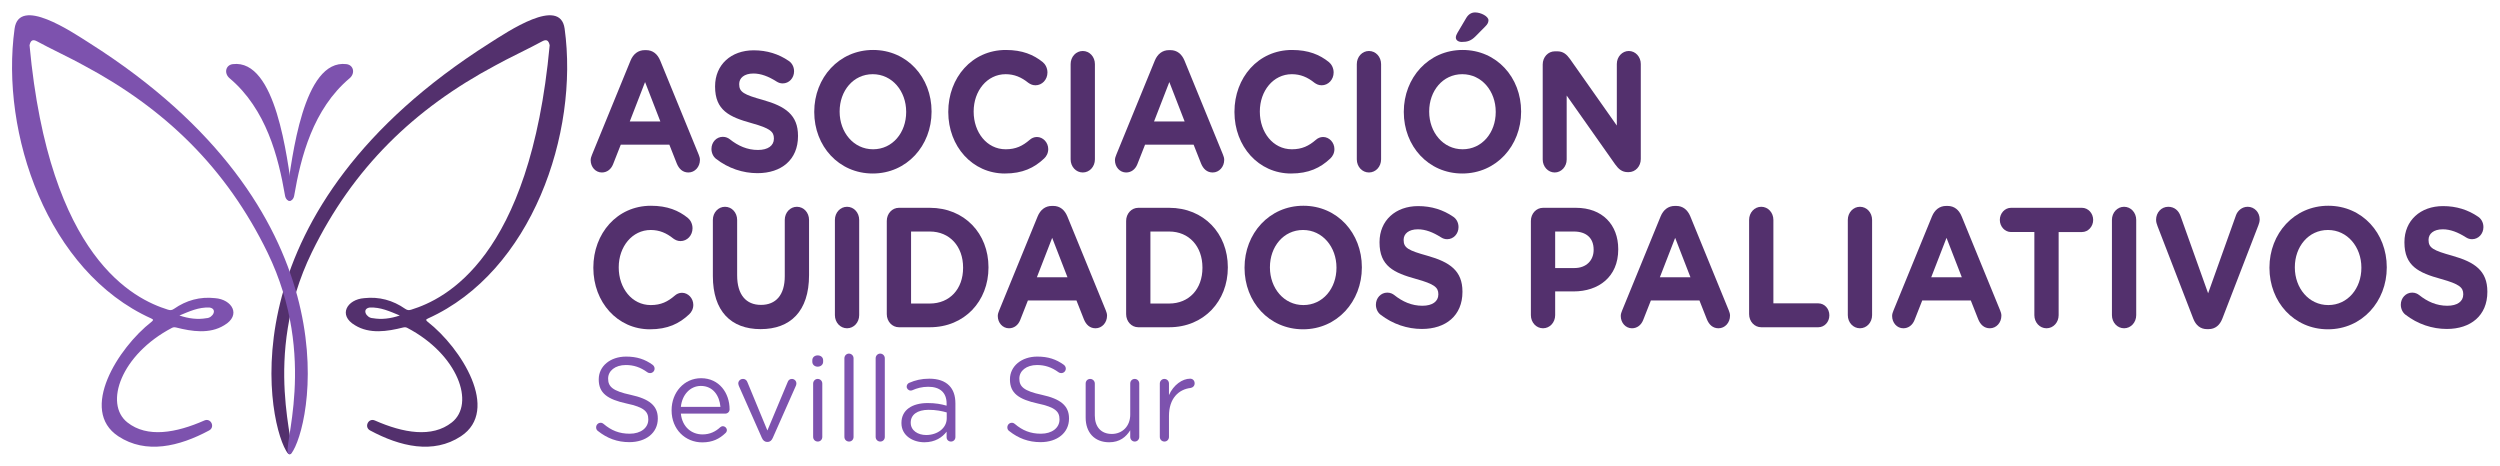 <?xml version="1.0" encoding="UTF-8" standalone="no"?>
<!-- Created with Inkscape (http://www.inkscape.org/) -->

<svg
   xmlns:dc="http://purl.org/dc/elements/1.1/"
   xmlns:cc="http://creativecommons.org/ns#"
   xmlns:rdf="http://www.w3.org/1999/02/22-rdf-syntax-ns#"
   xmlns:svg="http://www.w3.org/2000/svg"
   xmlns="http://www.w3.org/2000/svg"
   xmlns:sodipodi="http://sodipodi.sourceforge.net/DTD/sodipodi-0.dtd"
   xmlns:inkscape="http://www.inkscape.org/namespaces/inkscape"
   version="1.1"
   id="svg2"
   xml:space="preserve"
   width="1029.551"
   height="191.973"
   viewBox="0 0 1029.551 191.973"
   sodipodi:docname="logo2-acpss.svg"
   inkscape:version="0.92.3 (2405546, 2018-03-11)"><defs
     id="defs6"><clipPath
       clipPathUnits="userSpaceOnUse"
       id="clipPath28"><path
         d="M 0,606.614 H 853.228 V 0 H 0 Z"
         id="path26"
         inkscape:connector-curvature="0" /></clipPath></defs><sodipodi:namedview
     pagecolor="#ffffff"
     bordercolor="#666666"
     borderopacity="1"
     objecttolerance="10"
     gridtolerance="10"
     guidetolerance="10"
     inkscape:pageopacity="0"
     inkscape:pageshadow="2"
     inkscape:window-width="1920"
     inkscape:window-height="951"
     id="namedview4"
     showgrid="false"
     fit-margin-top="5"
     fit-margin-left="5"
     fit-margin-right="5"
     fit-margin-bottom="5"
     inkscape:zoom="0.82528857"
     inkscape:cx="351.73495"
     inkscape:cy="-9.4996455"
     inkscape:window-x="0"
     inkscape:window-y="27"
     inkscape:window-maximized="1"
     inkscape:current-layer="g10" /><g
     id="g10"
     inkscape:groupmode="layer"
     inkscape:label="LOGO OK PDF"
     transform="matrix(1.333,0,0,-1.333,-158.573,558.776)"><g
   aria-label="ASOCIACIÓN  CUIDADOS PALIATIVOS"
   transform="matrix(1.265,0,0,-1.369,299.687,366.216)"
   style="font-variant:normal;font-weight:normal;font-stretch:normal;font-size:38.508px;font-family:'Gotham Rounded Bold';-inkscape-font-specification:GothamRounded-Bold;writing-mode:lr-tb;fill:#53306d;fill-opacity:1;fill-rule:nonzero;stroke:none"
   id="text16"><path
     d="m 1.386,-2.542 c 0,1.54 1.194,2.773 2.734,2.773 1.232,0 2.233,-0.693 2.734,-1.848 L 8.741,-6.046 H 20.602 l 1.81,4.236 c 0.539,1.232 1.463,2.041 2.85,2.041 1.579,0 2.811,-1.271 2.811,-2.85 0,-0.385 -0.116,-0.77 -0.308,-1.194 L 18.368,-25.03 c -0.655,-1.463 -1.81,-2.349 -3.427,-2.349 h -0.347 c -1.617,0 -2.811,0.886 -3.466,2.349 L 1.733,-3.812 c -0.193,0.424 -0.347,0.847 -0.347,1.271 z m 9.55,-8.741 3.735,-8.895 3.735,8.895 z"
     id="path829"
     inkscape:connector-curvature="0" /><path
     d="m 42.128,0.385 c 5.815,0 9.897,-3.004 9.897,-8.356 v -0.077 c 0,-4.698 -3.081,-6.662 -8.549,-8.087 -4.659,-1.194 -5.815,-1.771 -5.815,-3.543 v -0.077 c 0,-1.309 1.194,-2.349 3.466,-2.349 1.848,0 3.697,0.655 5.661,1.81 0.462,0.27 0.924,0.424 1.502,0.424 1.54,0 2.773,-1.194 2.773,-2.734 0,-1.155 -0.655,-1.964 -1.309,-2.349 -2.426,-1.54 -5.276,-2.388 -8.549,-2.388 -5.507,0 -9.434,3.235 -9.434,8.125 v 0.077 c 0,5.353 3.504,6.854 8.934,8.241 4.505,1.155 5.43,1.925 5.43,3.427 v 0.077 c 0,1.579 -1.463,2.542 -3.889,2.542 -2.619,0 -4.852,-0.924 -6.893,-2.426 -0.385,-0.27 -0.924,-0.539 -1.694,-0.539 -1.54,0 -2.773,1.194 -2.773,2.734 0,0.924 0.462,1.771 1.117,2.233 3.004,2.156 6.585,3.235 10.128,3.235 z"
     id="path831"
     inkscape:connector-curvature="0" /><path
     d="m 70.277,0.462 c 8.318,0 14.364,-6.277 14.364,-13.94 v -0.077 c 0,-7.663 -5.969,-13.863 -14.287,-13.863 -8.318,0 -14.364,6.277 -14.364,13.94 v 0.077 c 0,7.663 5.969,13.863 14.287,13.863 z m 0.077,-5.468 c -4.775,0 -8.164,-3.851 -8.164,-8.472 v -0.077 c 0,-4.621 3.312,-8.395 8.087,-8.395 4.775,0 8.164,3.851 8.164,8.472 v 0.077 c 0,4.621 -3.312,8.395 -8.087,8.395 z"
     id="path833"
     inkscape:connector-curvature="0" /><path
     d="m 102.547,0.462 c 4.313,0 7.163,-1.271 9.589,-3.389 0.539,-0.462 1.001,-1.194 1.001,-2.118 0,-1.502 -1.271,-2.734 -2.773,-2.734 -0.693,0 -1.309,0.27 -1.771,0.655 -1.694,1.348 -3.35,2.118 -5.853,2.118 -4.621,0 -7.817,-3.851 -7.817,-8.472 v -0.077 c 0,-4.621 3.273,-8.395 7.817,-8.395 2.118,0 3.851,0.693 5.507,1.925 0.424,0.27 0.963,0.578 1.771,0.578 1.617,0 2.927,-1.271 2.927,-2.888 0,-1.04 -0.539,-1.887 -1.155,-2.349 -2.233,-1.656 -4.968,-2.734 -9.011,-2.734 -8.279,0 -14.055,6.277 -14.055,13.94 v 0.077 c 0,7.74 5.892,13.863 13.824,13.863 z"
     id="path835"
     inkscape:connector-curvature="0" /><path
     d="m 118.605,-2.734 c 0,1.656 1.309,2.965 2.965,2.965 1.656,0 2.965,-1.309 2.965,-2.965 v -21.488 c 0,-1.656 -1.309,-2.965 -2.965,-2.965 -1.656,0 -2.965,1.309 -2.965,2.965 z"
     id="path837"
     inkscape:connector-curvature="0" /><path
     d="m 129.426,-2.542 c 0,1.54 1.194,2.773 2.734,2.773 1.232,0 2.233,-0.693 2.734,-1.848 l 1.887,-4.428 h 11.86 l 1.81,4.236 c 0.539,1.232 1.463,2.041 2.85,2.041 1.579,0 2.811,-1.271 2.811,-2.85 0,-0.385 -0.116,-0.77 -0.308,-1.194 l -9.396,-21.218 c -0.655,-1.463 -1.81,-2.349 -3.427,-2.349 H 142.634 c -1.617,0 -2.811,0.886 -3.466,2.349 l -9.396,21.218 c -0.193,0.424 -0.347,0.847 -0.347,1.271 z m 9.55,-8.741 3.735,-8.895 3.735,8.895 z"
     id="path839"
     inkscape:connector-curvature="0" /><path
     d="m 172.439,0.462 c 4.313,0 7.162,-1.271 9.589,-3.389 0.539,-0.462 1.001,-1.194 1.001,-2.118 0,-1.502 -1.271,-2.734 -2.773,-2.734 -0.693,0 -1.309,0.27 -1.771,0.655 -1.694,1.348 -3.35,2.118 -5.853,2.118 -4.621,0 -7.817,-3.851 -7.817,-8.472 v -0.077 c 0,-4.621 3.273,-8.395 7.817,-8.395 2.118,0 3.851,0.693 5.507,1.925 0.424,0.27 0.963,0.578 1.771,0.578 1.617,0 2.927,-1.271 2.927,-2.888 0,-1.04 -0.539,-1.887 -1.155,-2.349 -2.233,-1.656 -4.968,-2.734 -9.011,-2.734 -8.279,0 -14.055,6.277 -14.055,13.94 v 0.077 c 0,7.74 5.892,13.863 13.824,13.863 z"
     id="path841"
     inkscape:connector-curvature="0" /><path
     d="m 188.497,-2.734 c 0,1.656 1.309,2.965 2.965,2.965 1.656,0 2.965,-1.309 2.965,-2.965 v -21.488 c 0,-1.656 -1.309,-2.965 -2.965,-2.965 -1.656,0 -2.965,1.309 -2.965,2.965 z"
     id="path843"
     inkscape:connector-curvature="0" /><path
     d="m 214.259,0.462 c 8.318,0 14.364,-6.277 14.364,-13.94 v -0.077 c 0,-7.663 -5.969,-13.863 -14.287,-13.863 -8.318,0 -14.364,6.277 -14.364,13.94 v 0.077 c 0,7.663 5.969,13.863 14.287,13.863 z m 0.077,-5.468 c -4.775,0 -8.164,-3.851 -8.164,-8.472 v -0.077 c 0,-4.621 3.312,-8.395 8.087,-8.395 4.775,0 8.164,3.851 8.164,8.472 v 0.077 c 0,4.621 -3.312,8.395 -8.087,8.395 z m -0.193,-24.222 c 1.309,0 2.233,-0.231 3.35,-1.271 l 2.388,-2.233 c 0.462,-0.424 0.77,-0.847 0.77,-1.386 0,-0.886 -1.848,-1.771 -3.273,-1.771 -0.963,0 -1.694,0.501 -2.195,1.309 l -2.118,3.312 c -0.193,0.308 -0.385,0.693 -0.385,1.04 0,0.616 0.616,1.001 1.463,1.001 z"
     id="path845"
     inkscape:connector-curvature="0" /><path
     d="m 233.898,-2.696 c 0,1.617 1.309,2.927 2.927,2.927 1.617,0 2.927,-1.309 2.927,-2.927 V -17.136 l 11.861,15.557 c 0.809,1.04 1.656,1.733 3.081,1.733 h 0.193 c 1.656,0 2.965,-1.309 2.965,-2.965 V -24.26 c 0,-1.617 -1.309,-2.927 -2.927,-2.927 -1.617,0 -2.927,1.309 -2.927,2.927 v 13.901 l -11.437,-15.018 c -0.809,-1.04 -1.656,-1.733 -3.081,-1.733 h -0.616 c -1.656,0 -2.965,1.309 -2.965,2.965 z"
     id="path847"
     inkscape:connector-curvature="0" /><path
     d="m 15.865,35.62 c 4.313,0 7.163,-1.271 9.589,-3.389 0.539,-0.462 1.001,-1.194 1.001,-2.118 0,-1.502 -1.271,-2.734 -2.773,-2.734 -0.693,0 -1.309,0.27 -1.771,0.655 -1.694,1.348 -3.35,2.118 -5.853,2.118 -4.621,0 -7.817,-3.851 -7.817,-8.472 v -0.077 c 0,-4.621 3.273,-8.395 7.817,-8.395 2.118,0 3.851,0.693 5.507,1.925 0.424,0.27 0.963,0.578 1.771,0.578 1.617,0 2.927,-1.271 2.927,-2.888 0,-1.04 -0.539,-1.887 -1.155,-2.349 -2.233,-1.656 -4.968,-2.734 -9.011,-2.734 -8.279,0 -14.055,6.277 -14.055,13.94 v 0.077 c 0,7.74 5.892,13.863 13.824,13.863 z"
     id="path849"
     inkscape:connector-curvature="0" /><path
     d="m 42.898,35.581 c 7.24,0 11.822,-4.005 11.822,-12.169 V 10.936 c 0,-1.656 -1.309,-2.965 -2.965,-2.965 -1.656,0 -2.965,1.309 -2.965,2.965 v 12.708 c 0,4.274 -2.195,6.469 -5.815,6.469 -3.62,0 -5.815,-2.272 -5.815,-6.662 V 10.936 c 0,-1.656 -1.309,-2.965 -2.965,-2.965 -1.656,0 -2.965,1.309 -2.965,2.965 v 12.669 c 0,7.933 4.428,11.976 11.668,11.976 z"
     id="path851"
     inkscape:connector-curvature="0" /><path
     d="m 61.035,32.424 c 0,1.656 1.309,2.965 2.965,2.965 1.656,0 2.965,-1.309 2.965,-2.965 V 10.936 c 0,-1.656 -1.309,-2.965 -2.965,-2.965 -1.656,0 -2.965,1.309 -2.965,2.965 z"
     id="path853"
     inkscape:connector-curvature="0" /><path
     d="m 73.705,32.193 c 0,1.656 1.309,2.965 2.965,2.965 h 7.548 c 8.472,0 14.325,-5.892 14.325,-13.478 v -0.077 c 0,-7.586 -5.853,-13.401 -14.325,-13.401 H 76.67 c -1.656,0 -2.965,1.309 -2.965,2.965 z m 5.93,-2.388 V 13.555 h 4.582 c 4.852,0 8.125,3.35 8.125,8.125 v 0.077 c 0,4.775 -3.273,8.048 -8.125,8.048 z"
     id="path855"
     inkscape:connector-curvature="0" /><path
     d="m 100.814,32.616 c 0,1.54 1.194,2.773 2.734,2.773 1.232,0 2.233,-0.693 2.734,-1.848 l 1.887,-4.428 h 11.86 l 1.81,4.236 c 0.539,1.232 1.463,2.041 2.85,2.041 1.579,0 2.811,-1.271 2.811,-2.85 0,-0.385 -0.116,-0.77 -0.308,-1.194 L 117.796,10.128 C 117.142,8.664 115.986,7.779 114.369,7.779 h -0.347 c -1.617,0 -2.811,0.886 -3.466,2.349 l -9.396,21.218 c -0.193,0.424 -0.347,0.847 -0.347,1.271 z m 9.55,-8.741 3.735,-8.895 3.735,8.895 z"
     id="path857"
     inkscape:connector-curvature="0" /><path
     d="m 132.16,32.193 c 0,1.656 1.309,2.965 2.965,2.965 h 7.548 c 8.472,0 14.325,-5.892 14.325,-13.478 v -0.077 c 0,-7.586 -5.853,-13.401 -14.325,-13.401 h -7.548 c -1.656,0 -2.965,1.309 -2.965,2.965 z m 5.93,-2.388 V 13.555 h 4.582 c 4.852,0 8.125,3.35 8.125,8.125 v 0.077 c 0,4.775 -3.273,8.048 -8.125,8.048 z"
     id="path859"
     inkscape:connector-curvature="0" /><path
     d="m 175.366,35.62 c 8.318,0 14.364,-6.277 14.364,-13.94 v -0.077 c 0,-7.663 -5.969,-13.863 -14.287,-13.863 -8.318,0 -14.364,6.277 -14.364,13.94 v 0.077 c 0,7.663 5.969,13.863 14.287,13.863 z m 0.077,-5.468 c -4.775,0 -8.164,-3.851 -8.164,-8.472 v -0.077 c 0,-4.621 3.312,-8.395 8.087,-8.395 4.775,0 8.164,3.851 8.164,8.472 v 0.077 c 0,4.621 -3.312,8.395 -8.087,8.395 z"
     id="path861"
     inkscape:connector-curvature="0" /><path
     d="m 204.401,35.543 c 5.815,0 9.897,-3.004 9.897,-8.356 v -0.077 c 0,-4.698 -3.081,-6.662 -8.549,-8.087 -4.659,-1.194 -5.815,-1.771 -5.815,-3.543 v -0.077 c 0,-1.309 1.194,-2.349 3.466,-2.349 1.848,0 3.697,0.655 5.661,1.81 0.462,0.27 0.924,0.424 1.502,0.424 1.54,0 2.773,-1.194 2.773,-2.734 0,-1.155 -0.655,-1.964 -1.309,-2.349 -2.426,-1.54 -5.276,-2.388 -8.549,-2.388 -5.507,0 -9.434,3.235 -9.434,8.125 v 0.077 c 0,5.353 3.504,6.854 8.934,8.241 4.505,1.155 5.43,1.925 5.43,3.427 v 0.077 c 0,1.579 -1.463,2.542 -3.889,2.542 -2.619,0 -4.852,-0.924 -6.893,-2.426 -0.385,-0.27 -0.924,-0.539 -1.694,-0.539 -1.54,0 -2.773,1.194 -2.773,2.734 0,0.924 0.462,1.771 1.117,2.233 3.004,2.156 6.585,3.235 10.128,3.235 z"
     id="path863"
     inkscape:connector-curvature="0" /><path
     d="m 231.01,32.424 c 0,1.656 1.309,2.965 2.965,2.965 1.656,0 2.965,-1.309 2.965,-2.965 v -5.353 h 4.505 c 6.046,0 10.898,-3.235 10.898,-9.473 v -0.077 c 0,-5.507 -3.889,-9.319 -10.32,-9.319 h -8.048 c -1.656,0 -2.965,1.309 -2.965,2.965 z m 5.93,-10.628 v -8.241 h 4.582 c 2.965,0 4.814,1.425 4.814,4.082 v 0.077 c 0,2.31 -1.733,4.082 -4.698,4.082 z"
     id="path865"
     inkscape:connector-curvature="0" /><path
     d="m 252.96,32.616 c 0,1.54 1.194,2.773 2.734,2.773 1.232,0 2.233,-0.693 2.734,-1.848 l 1.887,-4.428 h 11.86 l 1.81,4.236 c 0.539,1.232 1.463,2.041 2.85,2.041 1.579,0 2.811,-1.271 2.811,-2.85 0,-0.385 -0.116,-0.77 -0.308,-1.194 L 269.942,10.128 c -0.655,-1.463 -1.81,-2.349 -3.427,-2.349 h -0.347 c -1.617,0 -2.811,0.886 -3.466,2.349 l -9.396,21.218 c -0.193,0.424 -0.347,0.847 -0.347,1.271 z m 9.55,-8.741 3.735,-8.895 3.735,8.895 z"
     id="path867"
     inkscape:connector-curvature="0" /><path
     d="m 284.305,32.193 c 0,1.656 1.309,2.965 2.965,2.965 h 13.94 c 1.502,0 2.696,-1.194 2.696,-2.696 0,-1.502 -1.194,-2.696 -2.696,-2.696 h -10.975 V 10.936 c 0,-1.656 -1.309,-2.965 -2.965,-2.965 -1.656,0 -2.965,1.309 -2.965,2.965 z"
     id="path869"
     inkscape:connector-curvature="0" /><path
     d="m 308.411,32.424 c 0,1.656 1.309,2.965 2.965,2.965 1.656,0 2.965,-1.309 2.965,-2.965 V 10.936 c 0,-1.656 -1.309,-2.965 -2.965,-2.965 -1.656,0 -2.965,1.309 -2.965,2.965 z"
     id="path871"
     inkscape:connector-curvature="0" /><path
     d="m 319.232,32.616 c 0,1.54 1.194,2.773 2.734,2.773 1.232,0 2.233,-0.693 2.734,-1.848 l 1.887,-4.428 h 11.861 l 1.81,4.236 c 0.539,1.232 1.463,2.041 2.85,2.041 1.579,0 2.811,-1.271 2.811,-2.85 0,-0.385 -0.116,-0.77 -0.308,-1.194 L 336.214,10.128 C 335.56,8.664 334.404,7.779 332.787,7.779 h -0.347 c -1.617,0 -2.811,0.886 -3.466,2.349 l -9.396,21.218 c -0.193,0.424 -0.347,0.847 -0.347,1.271 z m 9.55,-8.741 3.735,-8.895 3.735,8.895 z"
     id="path873"
     inkscape:connector-curvature="0" /><path
     d="m 353.97,32.424 c 0,1.656 1.309,2.965 2.965,2.965 1.656,0 2.965,-1.309 2.965,-2.965 V 13.67 h 5.699 c 1.502,0 2.734,-1.232 2.734,-2.734 0,-1.502 -1.232,-2.734 -2.734,-2.734 H 348.271 c -1.502,0 -2.734,1.232 -2.734,2.734 0,1.502 1.232,2.734 2.734,2.734 h 5.699 z"
     id="path875"
     inkscape:connector-curvature="0" /><path
     d="m 372.916,32.424 c 0,1.656 1.309,2.965 2.965,2.965 1.656,0 2.965,-1.309 2.965,-2.965 V 10.936 c 0,-1.656 -1.309,-2.965 -2.965,-2.965 -1.656,0 -2.965,1.309 -2.965,2.965 z"
     id="path877"
     inkscape:connector-curvature="0" /><path
     d="m 396.137,35.581 h 0.385 c 1.617,0 2.734,-0.886 3.35,-2.349 l 8.818,-21.102 c 0.154,-0.347 0.308,-0.847 0.308,-1.309 0,-1.617 -1.309,-2.85 -2.927,-2.85 -1.425,0 -2.465,0.924 -2.85,1.887 l -6.816,17.637 -6.739,-17.444 c -0.462,-1.194 -1.463,-2.079 -3.004,-2.079 -1.656,0 -2.965,1.271 -2.965,2.927 0,0.501 0.154,0.963 0.347,1.425 l 8.741,20.91 c 0.616,1.463 1.733,2.349 3.35,2.349 z"
     id="path879"
     inkscape:connector-curvature="0" /><path
     d="m 425.672,35.62 c 8.318,0 14.364,-6.277 14.364,-13.94 v -0.077 c 0,-7.663 -5.969,-13.863 -14.287,-13.863 -8.318,0 -14.364,6.277 -14.364,13.94 v 0.077 c 0,7.663 5.969,13.863 14.287,13.863 z m 0.077,-5.468 c -4.775,0 -8.164,-3.851 -8.164,-8.472 v -0.077 c 0,-4.621 3.312,-8.395 8.087,-8.395 4.775,0 8.164,3.851 8.164,8.472 v 0.077 c 0,4.621 -3.312,8.395 -8.087,8.395 z"
     id="path881"
     inkscape:connector-curvature="0" /><path
     d="m 454.707,35.543 c 5.815,0 9.897,-3.004 9.897,-8.356 v -0.077 c 0,-4.698 -3.081,-6.662 -8.549,-8.087 -4.659,-1.194 -5.815,-1.771 -5.815,-3.543 v -0.077 c 0,-1.309 1.194,-2.349 3.466,-2.349 1.848,0 3.697,0.655 5.661,1.81 0.462,0.27 0.924,0.424 1.502,0.424 1.54,0 2.773,-1.194 2.773,-2.734 0,-1.155 -0.655,-1.964 -1.309,-2.349 -2.426,-1.54 -5.276,-2.388 -8.549,-2.388 -5.507,0 -9.434,3.235 -9.434,8.125 v 0.077 c 0,5.353 3.504,6.854 8.934,8.241 4.505,1.155 5.43,1.925 5.43,3.427 v 0.077 c 0,1.579 -1.463,2.542 -3.889,2.542 -2.619,0 -4.852,-0.924 -6.893,-2.426 -0.385,-0.27 -0.924,-0.539 -1.694,-0.539 -1.54,0 -2.773,1.194 -2.773,2.734 0,0.924 0.462,1.771 1.117,2.233 3.004,2.156 6.585,3.235 10.128,3.235 z"
     id="path883"
     inkscape:connector-curvature="0" /></g>
<g
   aria-label="Sevilla Sur "
   transform="matrix(1,0,0,-1,300.963,282.956)"
   style="font-variant:normal;font-weight:normal;font-stretch:normal;font-size:36.717px;font-family:'Gotham Rounded Book';-inkscape-font-specification:GothamRounded-Book;writing-mode:lr-tb;fill:#7d52ae;fill-opacity:1;fill-rule:nonzero;stroke:none"
   id="text20"><path
     d="m 12.447,0.367 c 5.104,0 8.775,-2.864 8.775,-7.27 v -0.073 c 0,-3.929 -2.644,-6.022 -8.371,-7.27 -5.654,-1.212 -6.976,-2.57 -6.976,-4.993 v -0.073 c 0,-2.313 2.13,-4.149 5.471,-4.149 2.387,0 4.479,0.661 6.646,2.24 0.257,0.184 0.514,0.257 0.844,0.257 0.771,0 1.395,-0.624 1.395,-1.395 0,-0.551 -0.33,-0.955 -0.624,-1.175 -2.35,-1.689 -4.81,-2.533 -8.188,-2.533 -4.883,0 -8.445,2.974 -8.445,7.013 v 0.073 c 0,4.222 2.717,6.132 8.628,7.417 5.397,1.138 6.682,2.497 6.682,4.883 v 0.073 c 0,2.533 -2.276,4.369 -5.728,4.369 -3.268,0 -5.691,-0.991 -8.114,-3.048 -0.184,-0.184 -0.514,-0.33 -0.881,-0.33 -0.771,0 -1.395,0.624 -1.395,1.432 0,0.477 0.22,0.881 0.551,1.102 2.864,2.276 5.985,3.451 9.73,3.451 z"
     id="path886"
     inkscape:connector-curvature="0" /><path
     d="m 28.345,-10.538 c 0.367,-3.708 2.864,-6.462 6.168,-6.462 3.782,0 5.765,3.011 6.058,6.462 z m 13.769,8.114 c 0.294,-0.257 0.441,-0.587 0.441,-0.918 0,-0.661 -0.551,-1.212 -1.248,-1.212 -0.33,0 -0.587,0.147 -0.808,0.33 -1.395,1.285 -3.121,2.203 -5.471,2.203 -3.378,0 -6.279,-2.313 -6.682,-6.425 h 13.732 c 0.698,0 1.322,-0.551 1.322,-1.322 0,-5.03 -3.194,-9.62 -8.812,-9.62 -5.251,0 -9.106,4.406 -9.106,9.877 v 0.073 c 0,5.875 4.259,9.877 9.473,9.877 3.231,0 5.361,-1.138 7.16,-2.864 z"
     id="path888"
     inkscape:connector-curvature="0" /><path
     d="m 56.728,-0.918 7.16,-16.155 c 0.073,-0.184 0.147,-0.441 0.147,-0.698 0,-0.771 -0.624,-1.395 -1.395,-1.395 -0.734,0 -1.138,0.477 -1.322,1.028 L 55.075,-3.231 48.944,-18.065 c -0.22,-0.624 -0.624,-1.102 -1.432,-1.102 -0.808,0 -1.432,0.661 -1.432,1.395 0,0.257 0.11,0.514 0.184,0.771 l 7.123,16.082 c 0.33,0.734 0.844,1.212 1.616,1.212 h 0.147 c 0.771,0 1.248,-0.477 1.579,-1.212 z"
     id="path890"
     inkscape:connector-curvature="0" /><path
     d="m 68.954,-24.453 c 0,0.881 0.734,1.505 1.652,1.505 0.955,0 1.689,-0.624 1.689,-1.505 v -0.477 c 0,-0.918 -0.734,-1.505 -1.689,-1.505 -0.918,0 -1.652,0.587 -1.652,1.505 z m 0.257,23.205 c 0,0.808 0.624,1.432 1.432,1.432 0.808,0 1.395,-0.624 1.395,-1.432 V -17.734 c 0,-0.808 -0.624,-1.432 -1.432,-1.432 -0.771,0 -1.395,0.661 -1.395,1.432 z"
     id="path892"
     inkscape:connector-curvature="0" /><path
     d="m 78.868,-1.248 c 0,0.808 0.624,1.432 1.432,1.432 0.808,0 1.395,-0.624 1.395,-1.432 V -25.555 c 0,-0.771 -0.624,-1.432 -1.432,-1.432 -0.771,0 -1.395,0.661 -1.395,1.432 z"
     id="path894"
     inkscape:connector-curvature="0" /><path
     d="m 88.524,-1.248 c 0,0.808 0.624,1.432 1.432,1.432 0.808,0 1.395,-0.624 1.395,-1.432 V -25.555 c 0,-0.771 -0.624,-1.432 -1.432,-1.432 -0.771,0 -1.395,0.661 -1.395,1.432 z"
     id="path896"
     inkscape:connector-curvature="0" /><path
     d="m 103.578,0.404 c 3.341,0 5.544,-1.542 6.866,-3.268 v 1.726 c 0,0.734 0.551,1.322 1.359,1.322 0.771,0 1.359,-0.587 1.359,-1.395 V -11.603 c 0,-2.423 -0.661,-4.259 -1.946,-5.544 -1.395,-1.395 -3.451,-2.093 -6.132,-2.093 -2.423,0 -4.333,0.477 -6.205,1.285 -0.367,0.147 -0.771,0.587 -0.771,1.175 0,0.661 0.587,1.212 1.248,1.212 0.147,0 0.33,-0.037 0.514,-0.11 1.395,-0.624 3.011,-1.065 4.92,-1.065 3.562,0 5.654,1.762 5.654,5.177 v 0.661 c -1.689,-0.477 -3.415,-0.808 -5.838,-0.808 -4.81,0 -8.114,2.13 -8.114,6.132 v 0.073 c 0,3.892 3.562,5.911 7.086,5.911 z m 0.551,-2.24 c -2.57,0 -4.773,-1.395 -4.773,-3.782 v -0.073 c 0,-2.387 1.983,-3.929 5.544,-3.929 2.313,0 4.186,0.404 5.581,0.808 v 1.836 c 0,3.011 -2.864,5.14 -6.352,5.14 z"
     id="path898"
     inkscape:connector-curvature="0" /><path
     d="m 139.488,0.367 c 5.104,0 8.775,-2.864 8.775,-7.27 v -0.073 c 0,-3.929 -2.644,-6.022 -8.371,-7.27 -5.654,-1.212 -6.976,-2.57 -6.976,-4.993 v -0.073 c 0,-2.313 2.13,-4.149 5.471,-4.149 2.387,0 4.479,0.661 6.646,2.24 0.257,0.184 0.514,0.257 0.844,0.257 0.771,0 1.395,-0.624 1.395,-1.395 0,-0.551 -0.33,-0.955 -0.624,-1.175 -2.35,-1.689 -4.81,-2.533 -8.188,-2.533 -4.883,0 -8.445,2.974 -8.445,7.013 v 0.073 c 0,4.222 2.717,6.132 8.628,7.417 5.397,1.138 6.682,2.497 6.682,4.883 v 0.073 c 0,2.533 -2.276,4.369 -5.728,4.369 -3.268,0 -5.691,-0.991 -8.114,-3.048 -0.184,-0.184 -0.514,-0.33 -0.881,-0.33 -0.771,0 -1.395,0.624 -1.395,1.432 0,0.477 0.22,0.881 0.551,1.102 2.864,2.276 5.985,3.451 9.73,3.451 z"
     id="path900"
     inkscape:connector-curvature="0" /><path
     d="m 169.963,-17.734 c 0,-0.808 -0.624,-1.432 -1.395,-1.432 -0.808,0 -1.395,0.624 -1.395,1.432 v 9.62 c 0,3.562 -2.46,5.948 -5.691,5.948 -3.341,0 -5.251,-2.203 -5.251,-5.728 v -9.84 c 0,-0.808 -0.661,-1.432 -1.432,-1.432 -0.808,0 -1.395,0.624 -1.395,1.432 v 10.538 c 0,4.516 2.68,7.6 7.27,7.6 3.268,0 5.214,-1.652 6.499,-3.708 v 2.056 c 0,0.808 0.624,1.432 1.395,1.432 0.808,0 1.395,-0.661 1.395,-1.432 z"
     id="path902"
     inkscape:connector-curvature="0" /><path
     d="m 176.315,-1.248 c 0,0.808 0.624,1.432 1.432,1.432 0.808,0 1.395,-0.661 1.395,-1.432 V -7.711 c 0,-5.471 3.011,-8.225 6.682,-8.665 0.734,-0.11 1.248,-0.661 1.248,-1.432 0,-0.808 -0.551,-1.432 -1.395,-1.432 -2.387,0 -5.14,1.909 -6.536,5.067 v -3.562 c 0,-0.808 -0.624,-1.432 -1.432,-1.432 -0.771,0 -1.395,0.661 -1.395,1.432 z"
     id="path904"
     inkscape:connector-curvature="0" /></g>
<g
   id="g22"><g
     id="g24"
     clip-path="url(#clipPath28)"><g
       id="g30"
       transform="translate(226.973,395.014)"><path
         d="m 0,0 c -11.333,-9.544 -15.071,-24.326 -17.129,-36.284 -0.357,-2.073 -2.751,-2.436 -2.243,0.924 1.611,10.656 4.994,41.349 18.377,39.721 C 1.271,4.085 1.774,1.494 0,0"
         style="fill:#7d52ae;fill-opacity:1;fill-rule:nonzero;stroke:none"
         id="path32"
         inkscape:connector-curvature="0" /></g><g
       id="g34"
       transform="translate(189.892,395.014)"><path
         d="m 0,0 c 11.333,-9.544 15.071,-24.326 17.129,-36.284 0.357,-2.073 2.751,-2.436 2.243,0.924 C 17.761,-24.704 14.378,5.989 0.995,4.361 -1.271,4.085 -1.774,1.494 0,0"
         style="fill:#7d52ae;fill-opacity:1;fill-rule:nonzero;stroke:none"
         id="path36"
         inkscape:connector-curvature="0" /></g><g
       id="g38"
       transform="translate(234.132,320.887)"><path
         d="M 0,0 C -1.981,0.043 -3.542,2.885 -0.948,3.294 2.39,3.434 5.2,2.132 8.344,0.829 5.458,-0.129 2.767,-0.484 0,0 M 17.053,-0.086 C 49.135,14.372 63.731,57.113 59.266,89.443 57.876,99.514 41.617,88.471 36.12,84.989 -44.804,33.724 -33.114,-30.003 -26.829,-40.889 c 0.482,-0.834 0.88,-1.351 1.454,-1.066 2.313,1.152 -9.384,29.615 6.522,62.263 12.721,26.113 31.636,44.416 56.785,57.809 3.187,1.819 11.106,5.577 14.304,7.364 1.4,0.775 2.056,0.42 2.412,-1.152 C 48.536,18.355 22.231,5.867 11.939,2.648 11.24,2.433 10.755,2.368 10.002,2.896 6.212,5.534 1.97,6.707 -2.659,6.19 -7.902,5.814 -10.874,0.947 -5.48,-2.196 c 4.5,-2.767 9.98,-1.906 14.814,-0.689 0.463,0.097 0.835,0.143 1.314,-0.108 15.69,-8.213 21.063,-23.415 13.78,-29.203 -6.116,-4.86 -15.058,-3.26 -23.791,0.591 -2.004,0.883 -3.407,-2.038 -1.478,-3.075 9.291,-4.997 19.532,-7.412 28.057,-1.806 12.262,8.064 0.043,27.346 -10.26,35.366 -0.484,0.399 -0.754,0.689 0.097,1.034"
         style="fill:#53306d;fill-opacity:1;fill-rule:nonzero;stroke:none"
         id="path40"
         inkscape:connector-curvature="0" /></g><g
       id="g42"
       transform="translate(174.389,321.716)"><path
         d="M 0,0 C 3.144,1.303 5.954,2.605 9.291,2.465 11.886,2.056 10.325,-0.786 8.344,-0.829 5.577,-1.313 2.885,-0.958 0,0 m -8.613,-1.949 c -10.303,-8.02 -22.522,-27.302 -10.26,-35.366 8.525,-5.606 18.766,-3.191 28.058,1.806 1.928,1.037 0.526,3.958 -1.478,3.075 -8.734,-3.85 -17.675,-5.451 -23.791,-0.591 -7.284,5.788 -1.911,20.99 13.78,29.203 0.479,0.251 0.851,0.205 1.314,0.108 4.834,-1.217 10.313,-2.078 14.814,0.689 5.393,3.143 2.422,8.01 -2.821,8.386 C 6.373,5.878 2.132,4.705 -1.658,2.067 -2.412,1.54 -2.896,1.604 -3.596,1.819 -13.888,5.038 -40.192,17.526 -46.304,83.5 c 0.355,1.572 1.012,1.928 2.411,1.152 3.198,-1.787 11.118,-5.545 14.304,-7.364 25.149,-13.393 44.064,-31.696 56.786,-57.809 15.905,-32.648 4.209,-61.111 6.522,-62.263 0.573,-0.285 0.971,0.232 1.453,1.066 6.286,10.886 17.976,74.613 -62.949,125.878 -5.496,3.482 -21.755,14.525 -23.146,4.454 -4.464,-32.33 10.131,-75.07 42.214,-89.529 0.85,-0.345 0.581,-0.635 0.096,-1.034"
         style="fill:#7d52ae;fill-opacity:1;fill-rule:nonzero;stroke:none"
         id="path44"
         inkscape:connector-curvature="0" /></g></g></g></g></svg>